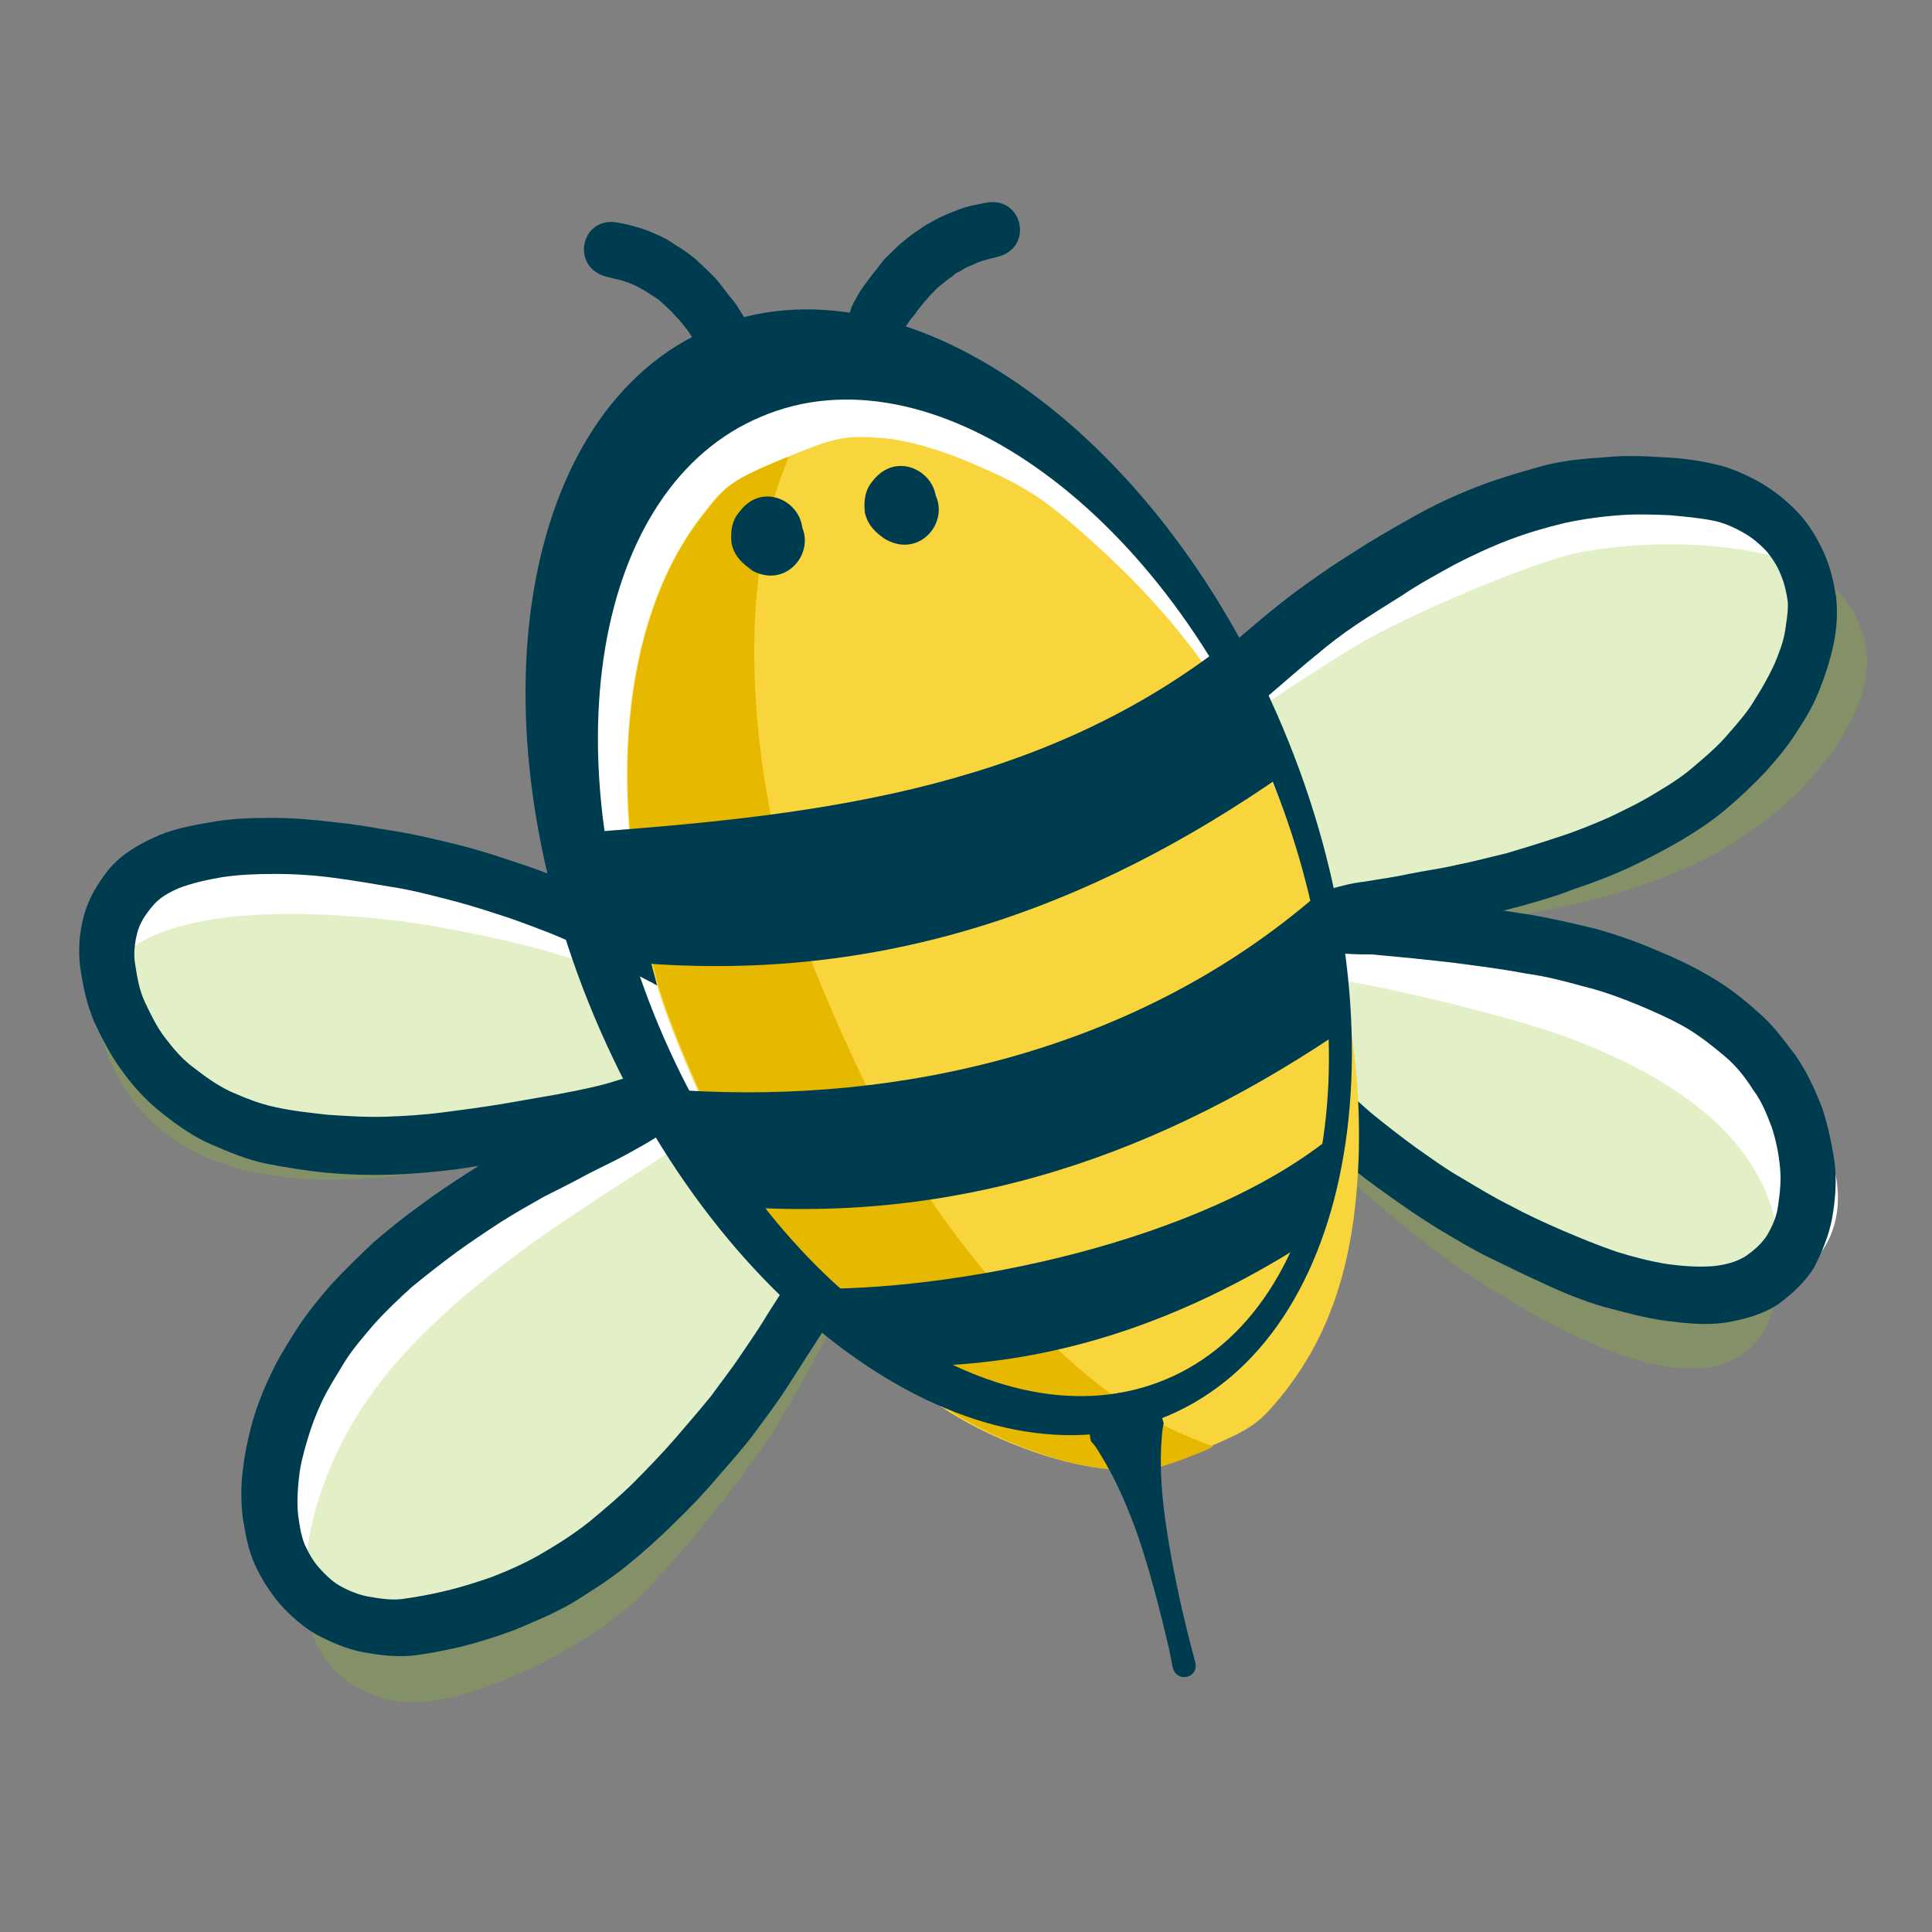 <?xml version="1.0" encoding="utf-8"?>
<!-- Generator: Adobe Illustrator 27.9.1, SVG Export Plug-In . SVG Version: 6.00 Build 0)  -->
<svg version="1.1" id="Ebene_1" xmlns="http://www.w3.org/2000/svg" xmlns:xlink="http://www.w3.org/1999/xlink" x="0px" y="0px"
	 viewBox="0 0 300 300" style="enable-background:new 0 0 300 300;" xml:space="preserve">
<rect x="0" y="0" width="300" height="300" fill="#808080" stroke="none"/>
<style type="text/css">
	.st0{fill:#FFFFFF;}
	.st1{opacity:0.25;fill:#93C01F;enable-background:new    ;}
	.st2{fill:#003C50;}
	.st3{fill:#F9D53D;}
	.st4{fill:#E7B800;}
</style>
<ellipse transform="matrix(0.123 -0.992 0.992 0.123 -102.711 193.221)" class="st0" cx="57.9" cy="154.7" rx="24.6" ry="44.6"/>
<ellipse transform="matrix(0.451 -0.893 0.893 0.451 -20.127 312.575)" class="st0" cx="244" cy="172.6" rx="24.6" ry="44.6"/>
<ellipse transform="matrix(0.745 -0.668 0.668 0.745 -121.455 110.507)" class="st0" cx="83.7" cy="213.9" rx="50" ry="26.1"/>
<ellipse transform="matrix(0.896 -0.444 0.444 0.896 -23.134 115.678)" class="st0" cx="235.2" cy="107.2" rx="50" ry="26.1"/>
<ellipse transform="matrix(0.94 -0.341 0.341 0.94 -37.277 58.073)" class="st0" cx="146.5" cy="135" rx="52.1" ry="88.5"/>
<g id="background">
</g>
<g id="shadow">
</g>
<g id="tool1_1_">
</g>
<g id="cut_1_">
</g>
<g id="tool2_1_">
</g>
<g id="gloss_1_">
	<g>
		<path class="st1" d="M198.4,139c-0.6-2.4-2.8-8.9-4.9-14.5c-3.3-8.7-3.8-10.2-3.2-10.8c2-1.7,15-10.3,19.9-13.2
			c8.2-5,27.8-13.2,34.5-14.6c13.3-2.7,30.4-1.3,37.2,3.1c5.3,3.4,8.4,9.1,8,14.7c-0.6,8.3-8.1,18.7-18.9,26
			c-11.8,8-28,12.4-54,14.7c-7.1,0.6-13.8,1.2-14.8,1.4C200.2,146.2,200.1,146,198.4,139L198.4,139z"/>
		<path class="st1" d="M204,172.9c-0.1-2.7-0.6-8.6-0.8-13.1l-0.6-8.3l2.8,0.3c9.6,1.2,30.3,6.3,39.1,9.7
			c22.3,8.6,32.9,20.8,31.7,36.6c-1.4,19.7-19.8,19.2-49.9-1.4c-5.3-3.6-14.6-11.3-19-15.8l-3.2-3.1L204,172.9L204,172.9L204,172.9z
			"/>
		<path class="st2" d="M179.2,111.1c0.4-0.5,0.9-0.9,1.4-1.3c0.8-0.9,1.8-1.7,2.6-2.5c1.2-1.2,2.5-2.3,3.7-3.5
			c1.7-1.5,3.4-3,5.2-4.5c2-1.7,4-3.4,6.1-5.1s4.3-3.3,6.6-4.9c2.4-1.7,5-3.3,7.5-4.9c2.8-1.7,5.6-3.3,8.5-4.9c3-1.6,6.1-3,9.3-4.2
			s6.4-2.1,9.6-3c3.1-0.8,6.4-1.1,9.6-1.3c2.9-0.3,5.9-0.2,8.8,0c2.5,0.1,5.2,0.4,7.8,1c2.6,0.5,5,1.6,7.4,2.9
			c2.2,1.3,4.1,2.8,5.9,4.7c1.7,1.8,3,4,4,6.2s1.5,4.4,1.9,6.8c0.3,2.6,0.1,5.1-0.4,7.5s-1.3,4.8-2.2,7.1s-2.2,4.5-3.6,6.6
			c-1.4,2.2-3.1,4.2-4.8,6.1c-1.8,1.9-3.8,3.8-5.8,5.5c-2.2,1.9-4.6,3.5-7.1,5c-2.6,1.5-5.4,3-8.2,4.3s-5.7,2.4-8.7,3.4
			c-2.8,1.1-5.6,1.9-8.5,2.7c-2.6,0.7-5.4,1.3-8.1,1.9c-2.5,0.5-5,0.9-7.5,1.4c-2.3,0.4-4.6,0.9-6.9,1.3c-1.5,0.3-3.1,0.6-4.6,1
			c-0.4,0.2-0.8,0.2-1.1,0.4c0.1,0,0.2-0.1,0.3-0.1c0.2-0.2,0.5-0.4,0.8-0.5c1.9-2.3,1-6.3-2-7.1c0.7,0,1.3,0,2,0c1.3,0,2.7,0,4,0
			c2.3,0.1,4.6,0.3,6.9,0.6c2.9,0.3,5.9,0.7,8.9,1c3.2,0.4,6.3,0.9,9.5,1.4c3.3,0.6,6.4,1.3,9.7,2.1c3.2,0.9,6.4,2,9.4,3.3
			c2.9,1.2,5.7,2.5,8.4,4.1c2.6,1.5,5.1,3.4,7.4,5.5c2.3,1.9,4.1,4.4,6,6.9c1.7,2.5,3,5.3,4.1,8.2c0.9,2.8,1.5,5.7,1.9,8.5
			c0.3,2.8,0.1,5.6-0.4,8.4c-0.5,2.8-1.6,5.3-2.8,7.7c-1.5,2.4-3.5,4.2-5.7,5.8c-2.5,1.6-5.3,2.3-8.2,2.8c-3,0.4-6,0.1-9.1-0.3
			c-3.1-0.4-6.3-1.3-9.4-2.1c-3.2-0.9-6.4-2.2-9.4-3.6c-2.9-1.3-5.7-2.7-8.6-4.1c-2.7-1.3-5.3-2.9-8-4.5c-2.6-1.6-5.1-3.3-7.6-5.1
			c-2.4-1.7-4.7-3.4-7-5.3s-4.6-3.9-6.7-6c-2.2-2.1-4.3-4.1-6.5-6.4c-0.3-0.3-0.6-0.7-1-1c-4.4-4.5,1.2-10.8,5.6-6.3l0,0
			c0.3,0.3,0.6,0.7,1,1c2.1,2.1,4.1,4.1,6.2,6.1c2.1,1.8,4.1,3.8,6.2,5.5s4.3,3.4,6.5,5c2.3,1.6,4.6,3.3,7.1,4.7
			c2.5,1.5,4.8,2.9,7.4,4.2c2.6,1.4,5.4,2.7,8.2,3.9s5.5,2.3,8.4,3.3c2.6,0.8,5.3,1.5,7.9,1.9c2.3,0.3,4.7,0.5,7.1,0.3
			c1.8-0.2,3.4-0.6,4.9-1.5c1.3-0.9,2.5-1.9,3.4-3.3c0.8-1.4,1.5-2.9,1.7-4.6c0.3-2,0.5-3.9,0.3-5.9c-0.2-2.1-0.6-4.2-1.3-6.3
			c-0.8-2.1-1.6-4.1-2.9-5.8c-1.2-1.9-2.6-3.7-4.4-5.2c-1.9-1.6-3.8-3.1-5.8-4.3c-2.4-1.4-4.9-2.5-7.5-3.6c-2.7-1.1-5.6-2.2-8.5-2.9
			c-2.9-0.8-5.9-1.6-8.9-2c-3.1-0.6-6.1-1-9.1-1.4c-2.9-0.4-5.8-0.7-8.7-1c-2.1-0.2-4.2-0.4-6.3-0.6c-1.3,0-2.6,0-3.9-0.1
			c-1,0-2.1,0-3.1-0.1c-3.3-0.7-5-3-4.2-6.7c0.1-0.5,0.5-0.9,0.9-1.3c1.1-1,2.3-1.6,3.7-1.9c1.7-0.5,3.6-1,5.5-1.2
			c2.3-0.4,4.6-0.7,6.9-1.2c2.4-0.5,4.9-0.8,7.4-1.4c2.6-0.5,5.1-1.2,7.7-1.8c2.7-0.8,5.3-1.6,8-2.5c2.8-0.9,5.5-2,8-3.1
			c2.5-1.2,5-2.4,7.4-3.9c2.2-1.3,4.2-2.6,6.1-4.3c1.8-1.5,3.6-3.1,5.1-4.9c1.4-1.6,2.9-3.3,4-5.2c1.1-1.7,2.1-3.5,3-5.4
			c0.7-1.7,1.4-3.4,1.7-5.3c0.2-1.5,0.5-3,0.4-4.5c-0.2-1.4-0.5-2.8-1.1-4.2c-0.5-1.3-1.3-2.5-2.1-3.5c-1.1-1.2-2.3-2.2-3.7-3
			c-1.6-0.9-3.2-1.6-4.9-1.9c-2.1-0.4-4.4-0.6-6.5-0.8c-2.5-0.1-5.2-0.2-7.8,0c-2.8,0.2-5.7,0.6-8.5,1.2c-2.9,0.7-5.7,1.5-8.6,2.6
			c-2.9,1.1-5.7,2.4-8.6,3.9c-2.7,1.5-5.5,3-8,4.7c-2.4,1.5-4.8,3-7.2,4.6c-2.1,1.4-4.2,3-6.2,4.7c-2,1.6-3.9,3.3-5.9,5
			c-1.7,1.5-3.4,2.8-5,4.4c-1.2,1-2.4,2.1-3.4,3.2c-0.9,0.8-1.7,1.7-2.5,2.5c-0.4,0.4-0.8,0.8-1.2,1.1
			C181.3,121.9,175.2,115.5,179.2,111.1L179.2,111.1z"/>
		<path class="st1" d="M113.4,181c1.6,1.8,6.6,6.7,11.2,10.6c7,6.2,8.2,7.3,7.8,8.1c-1,2.5-8.4,16.1-11.4,21.1
			c-5,8.3-18.4,24.6-23.7,29C86.8,258.3,71.1,265,63,264.3c-6.3-0.5-11.7-4.1-14-9.3c-3.3-7.6-1.6-20.3,4.5-31.8
			c6.7-12.6,18.9-24,40.9-38.1c6.1-3.9,11.7-7.6,12.4-8.2C108.6,175.4,108.8,175.6,113.4,181L113.4,181z"/>
		<path class="st1" d="M92.8,153.5c1.4,2.2,4.5,7.3,6.9,11.2l4.4,7.1l-2.6,1c-9.1,3.5-29.7,8.6-39.1,9.7c-23.8,2.8-38.8-3-45.2-17.5
			c-8-18,8.6-26.2,44.8-22c6.4,0.8,18.3,3.2,24.3,5.1l4.2,1.3L92.8,153.5L92.8,153.5L92.8,153.5z"/>
		<path class="st2" d="M135.1,194.1c-0.3,0.6-0.6,1.1-0.9,1.7c-0.5,1.1-1.2,2.1-1.7,3.2c-0.8,1.5-1.7,3-2.6,4.4
			c-1.2,1.9-2.4,3.8-3.7,5.8c-1.4,2.2-2.9,4.5-4.3,6.7c-1.5,2.3-3.2,4.5-4.8,6.7c-1.8,2.4-3.8,4.6-5.7,6.8c-2.1,2.5-4.4,4.9-6.7,7.1
			c-2.4,2.4-5,4.7-7.6,6.8s-5.5,3.9-8.4,5.7c-2.8,1.6-5.7,2.8-8.8,4.1c-2.7,1-5.5,1.9-8.3,2.6c-2.6,0.6-5.1,1.1-7.7,1.4
			c-2.6,0.2-5.2-0.1-7.8-0.6c-2.4-0.5-4.7-1.5-7-2.7c-2.2-1.3-4.1-3-5.7-4.8c-1.5-1.8-2.8-3.8-3.8-6c-1.1-2.4-1.5-4.9-1.9-7.3
			c-0.3-2.5-0.3-5,0-7.4c0.3-2.5,0.8-5,1.5-7.5s1.7-5,2.8-7.3c1.1-2.4,2.6-4.8,4-7c1.6-2.5,3.4-4.7,5.3-6.9c2.1-2.3,4.3-4.4,6.6-6.6
			c2.3-2,4.8-4,7.3-5.8c2.4-1.8,4.8-3.4,7.3-5c2.3-1.5,4.8-2.9,7.2-4.2c2.2-1.2,4.5-2.3,6.9-3.5c2-1.1,4.2-2.2,6.3-3.2
			c1.4-0.7,2.7-1.5,4.1-2.4c0.3-0.2,0.7-0.4,1-0.7c-0.1,0-0.2,0.1-0.2,0.2c-0.2,0.3-0.3,0.5-0.5,0.8c-1.1,2.7,1,6.2,4,6.1
			c-0.6,0.1-1.2,0.4-1.8,0.6c-1.2,0.4-2.6,0.8-3.8,1.2c-2.3,0.5-4.5,1-6.8,1.4c-2.9,0.6-5.8,1.1-8.8,1.6c-3.1,0.6-6.3,1-9.5,1.5
			c-3.3,0.4-6.5,0.7-9.9,0.8c-3.3,0.1-6.6,0-10-0.3c-3.1-0.3-6.2-0.8-9.3-1.4c-3-0.6-5.8-1.8-8.6-3c-2.8-1.2-5.3-3-7.7-4.9
			s-4.5-4.2-6.2-6.6c-1.7-2.3-3.1-5-4.3-7.6c-1.1-2.6-1.7-5.4-2.1-8.1c-0.4-2.8-0.2-5.6,0.5-8.2c0.7-2.7,2.1-5,3.8-7.2
			c1.9-2.3,4.4-3.8,7-5c2.7-1.3,5.7-1.9,8.8-2.4c3.1-0.6,6.3-0.7,9.6-0.7c3.4,0,6.7,0.3,10,0.7c3.2,0.3,6.2,0.9,9.4,1.4
			c3,0.5,5.9,1.2,8.8,1.9s5.9,1.6,8.8,2.6c2.8,0.9,5.6,1.9,8.3,3c2.7,1.1,5.5,2.5,8.3,3.7c2.7,1.3,5.4,2.7,8,4.1
			c0.4,0.3,0.8,0.4,1.3,0.7c5.6,3,2.1,10.6-3.5,7.7l0,0c-0.4-0.3-0.8-0.4-1.3-0.7c-2.5-1.3-5.2-2.7-7.8-4c-2.5-1.2-5-2.4-7.6-3.4
			s-5.2-2-7.8-2.8c-2.7-0.9-5.4-1.7-8.2-2.4c-2.7-0.7-5.5-1.4-8.2-1.8c-2.9-0.5-5.9-1-8.9-1.4c-3-0.4-6-0.6-9.1-0.6
			c-2.7,0-5.5,0.1-8.2,0.5c-2.3,0.4-4.6,0.9-6.7,1.7c-1.6,0.7-3.1,1.5-4.2,2.9c-1,1.2-1.9,2.5-2.3,4.1s-0.6,3.3-0.3,4.9
			c0.3,1.9,0.6,3.9,1.5,5.8s1.8,3.8,3.1,5.5c1.3,1.7,2.7,3.4,4.5,4.7c1.8,1.4,3.6,2.7,5.7,3.7c2.3,1,4.5,1.9,6.9,2.4
			c2.7,0.6,5.5,0.9,8.2,1.2c3,0.2,6,0.4,9,0.3c3-0.1,6.1-0.3,9.1-0.7c3.1-0.4,6.1-0.8,9.1-1.3c2.8-0.5,5.8-1,8.6-1.5
			c2.1-0.4,4.1-0.8,6.2-1.3c1.3-0.3,2.5-0.7,3.8-1.1c1-0.3,1.9-0.6,2.9-0.8c3.3-0.3,5.7,1.4,6,5.2c0,0.5-0.2,1-0.4,1.5
			c-0.8,1.3-1.7,2.2-3,3c-1.5,1-3.2,1.9-4.8,2.8c-2,1.1-4.2,2.1-6.3,3.2c-2.2,1.2-4.4,2.3-6.6,3.4c-2.3,1.3-4.6,2.6-6.8,4
			c-2.3,1.5-4.7,3.1-6.9,4.7c-2.3,1.7-4.6,3.5-6.8,5.3c-2,1.8-4.1,3.8-5.9,5.8c-1.6,1.9-3.3,3.8-4.6,5.9c-1.2,2-2.5,4-3.5,6.1
			c-0.9,1.9-1.7,4-2.3,6.1c-0.6,2-1.1,3.9-1.3,6c-0.2,1.8-0.3,3.7-0.1,5.6c0.2,1.4,0.4,3,1,4.5c0.6,1.3,1.3,2.6,2.3,3.7
			c0.9,1,1.9,2,3.1,2.7c1.4,0.8,2.9,1.4,4.4,1.7c1.8,0.3,3.5,0.6,5.3,0.4c2.2-0.3,4.4-0.7,6.5-1.2c2.6-0.6,5.1-1.4,7.4-2.2
			c2.6-1,5.3-2.2,7.7-3.6c2.6-1.5,5.1-3.1,7.5-5c2.4-2,4.8-4,7-6.2s4.3-4.4,6.4-6.8c1.8-2.1,3.7-4.3,5.5-6.5
			c1.5-2.1,3.1-4.1,4.5-6.2c1.4-2.1,2.9-4.2,4.2-6.4c1.2-1.9,2.4-3.7,3.5-5.6c0.9-1.3,1.6-2.7,2.4-4.1c0.5-1.1,1.2-2.1,1.7-3.1
			c0.3-0.4,0.5-1,0.8-1.4C129.9,184.5,137.6,188.7,135.1,194.1L135.1,194.1z"/>
		<path class="st3" d="M102,152.9c-8.1-29.4-5.5-56.6,6.8-72.6c3.9-5.1,4.6-5.6,12.9-9.1c7.9-3.3,9.4-3.6,15.1-3.2
			c4.1,0.3,9.6,1.9,15.4,4.5c7.6,3.3,10.6,5.4,18.3,12.4c15.1,13.8,24.2,27.6,32.3,49.3c6,16,8.5,29.7,8.2,44.3
			c-0.4,16.8-4.2,28.7-12.2,38.5c-3.4,4.1-4.6,5-12.1,8.1c-7.6,3.2-9,3.4-15.3,2.9c-7.2-0.6-18.3-4.8-25.3-9.6
			c-9.3-6.4-19.9-17.5-27.5-29.1C113.5,181.5,104.5,161.7,102,152.9L102,152.9L102,152.9z"/>
		<path class="st4" d="M188.4,224.6c-6-2.1-12.7-5.6-17.4-9.3c-9.7-7.4-21-20-29.1-33c-5.8-9.1-15.8-31.1-18.6-40.8
			c-8-27.6-8.2-53.1-0.8-70.6c-0.2,0.1-0.4,0.2-0.6,0.2c-8.3,3.5-9,4-12.9,9.1c-12.4,16-15,43.2-6.8,72.6
			c2.4,8.8,11.6,28.6,16.9,36.6c7.7,11.5,18.2,22.7,27.6,29.1c7,4.8,18.1,9,25.2,9.6c6.3,0.5,7.7,0.2,15.3-2.9
			C187.5,225.1,187.9,224.8,188.4,224.6L188.4,224.6z"/>
		<path class="st2" d="M199.2,113c-19.6-46.7-59.4-74.4-88.9-62s-37.6,60.3-18,106.9s59.4,74.4,88.9,62
			C210.8,207.5,218.8,159.6,199.2,113L199.2,113z M196.9,119.6c17.3,41.3,10.2,83.7-15.9,94.6s-61.4-13.6-78.7-54.9
			s-10.2-83.7,15.9-94.6C144.2,53.6,179.5,78.3,196.9,119.6L196.9,119.6z"/>
		<path class="st2" d="M123.2,86.2c0.9-1.1,1.1-2.5,1-3.9c-0.3-1.6-1.3-2.7-2.7-3.5c-0.3-0.1-0.6-0.3,0.7,0.4
			c6.4,4.2,0.6,13.3-5.9,9.1l0,0c1.4,0.7,0.8,0.4,0.6,0.3c-1.6-1-2.9-2.3-3.3-4.2c-0.2-1.8,0-3.5,1.2-4.9
			C119.3,73.4,128,80.1,123.2,86.2L123.2,86.2z"/>
		<path class="st2" d="M144,81.4c0.9-1.1,1.1-2.5,1-3.9c-0.3-1.6-1.3-2.7-2.7-3.5c-0.3-0.1-0.6-0.3,0.7,0.4
			c6.4,4.2,0.6,13.3-5.9,9.1l0,0c1.4,0.7,0.8,0.4,0.5,0.3c-1.6-1-2.9-2.3-3.3-4.2c-0.2-1.8,0-3.5,1.2-4.9
			C140.1,68.7,148.7,75.4,144,81.4L144,81.4z"/>
		<path class="st2" d="M180.7,221c-0.3,1.2-0.3,2.5-0.4,3.7c-0.2,4.2,0.2,8.3,0.8,12.4c0.9,6,2.2,12.1,3.7,18c0.3,1,0.5,2,0.8,3
			c0.6,2.5-2.9,3.3-3.5,0.8l0,0c-0.2-1-0.4-2-0.6-3c-1.4-5.9-2.9-11.9-4.9-17.7c-1.4-3.9-3-7.7-5.1-11.3c-0.7-1.1-1.2-2.2-2.1-3.1
			C167.4,215.7,178.7,213,180.7,221L180.7,221z"/>
		<path class="st2" d="M189.8,100.4c-29.8,22.9-65,26.4-100.7,29l5.7,19.7c40.8,4.5,74.6-8,104.7-29L189.8,100.4z"/>
		<path class="st2" d="M204.6,138.9c-28,24.3-64.9,32.5-98.6,30.4l5.1,17.8c38.2,3.6,69.9-8.3,98.5-27.9L204.6,138.9z"/>
		<path class="st2" d="M207.1,176.2c-20.1,16.6-58.9,24.5-82.6,23.9l11,11.9c26.7,1.4,49.2-7.1,69.7-20.6L207.1,176.2z"/>
		<path class="st2" d="M131.6,50c0-0.8,0.4-1.5,0.6-2.2c0.2-0.5,0.5-1.1,0.8-1.6c0.3-0.6,0.7-1.2,1-1.6c0.4-0.6,0.9-1.2,1.4-1.9
			c0.5-0.6,0.9-1.1,1.4-1.8s1.1-1.2,1.7-1.8c0.6-0.6,1.2-1.2,2-1.8c0.7-0.6,1.5-1.2,2.3-1.7c0.8-0.6,1.6-1,2.5-1.5s1.9-0.9,2.9-1.3
			c1-0.4,2.1-0.8,3.3-1c0.5-0.1,1-0.2,1.5-0.3c5.9-1.2,7.6,7.1,1.8,8.4l0,0c-0.4,0.1-0.8,0.2-1.2,0.3c-0.7,0.2-1.5,0.4-2.1,0.7
			s-1.3,0.5-1.9,0.9c-0.6,0.4-1.3,0.6-1.7,1.1c-0.5,0.3-1.1,0.8-1.6,1.2s-1,0.8-1.4,1.3c-0.5,0.4-0.8,0.9-1.3,1.4
			c-0.4,0.5-0.8,1-1.2,1.5c-0.3,0.5-0.6,0.8-1,1.3c-0.3,0.4-0.6,0.9-0.9,1.3c-0.2,0.3-0.3,0.6-0.4,0.8c0-0.2,0.1-0.5,0.1-0.7
			C139.8,56.7,131.2,56,131.6,50L131.6,50z"/>
		<path class="st2" d="M117.1,53.2c0-0.8-0.3-1.5-0.6-2.1c-0.2-0.6-0.5-1.1-0.8-1.6s-0.7-1.1-1-1.6c-0.4-0.7-0.9-1.3-1.4-1.9
			c-0.5-0.6-0.9-1.2-1.4-1.8c-0.5-0.7-1.1-1.3-1.6-1.8c-0.6-0.6-1.3-1.2-1.9-1.8c-0.7-0.7-1.5-1.2-2.3-1.8c-0.8-0.5-1.6-1-2.5-1.6
			c-0.9-0.5-1.9-0.9-2.8-1.3c-1-0.4-2.1-0.7-3.2-1c-0.5-0.1-1-0.2-1.5-0.3c-5.9-1.3-7.7,7-1.8,8.4l0,0c0.4,0.1,0.8,0.2,1.2,0.3
			c0.7,0.1,1.5,0.4,2.1,0.6c0.7,0.3,1.3,0.5,1.9,0.9c0.6,0.3,1.2,0.7,1.8,1.1c0.5,0.3,1.1,0.7,1.6,1.2c0.5,0.4,0.9,0.9,1.4,1.3
			c0.4,0.5,0.8,0.9,1.2,1.3c0.4,0.5,0.8,1,1.2,1.5c0.3,0.4,0.6,0.9,0.9,1.4c0.3,0.4,0.6,0.8,0.9,1.3c0.1,0.3,0.3,0.5,0.4,0.8
			c0-0.2-0.1-0.5-0.1-0.7C108.9,59.8,117.5,59.2,117.1,53.2L117.1,53.2z"/>
	</g>
</g>
</svg>
